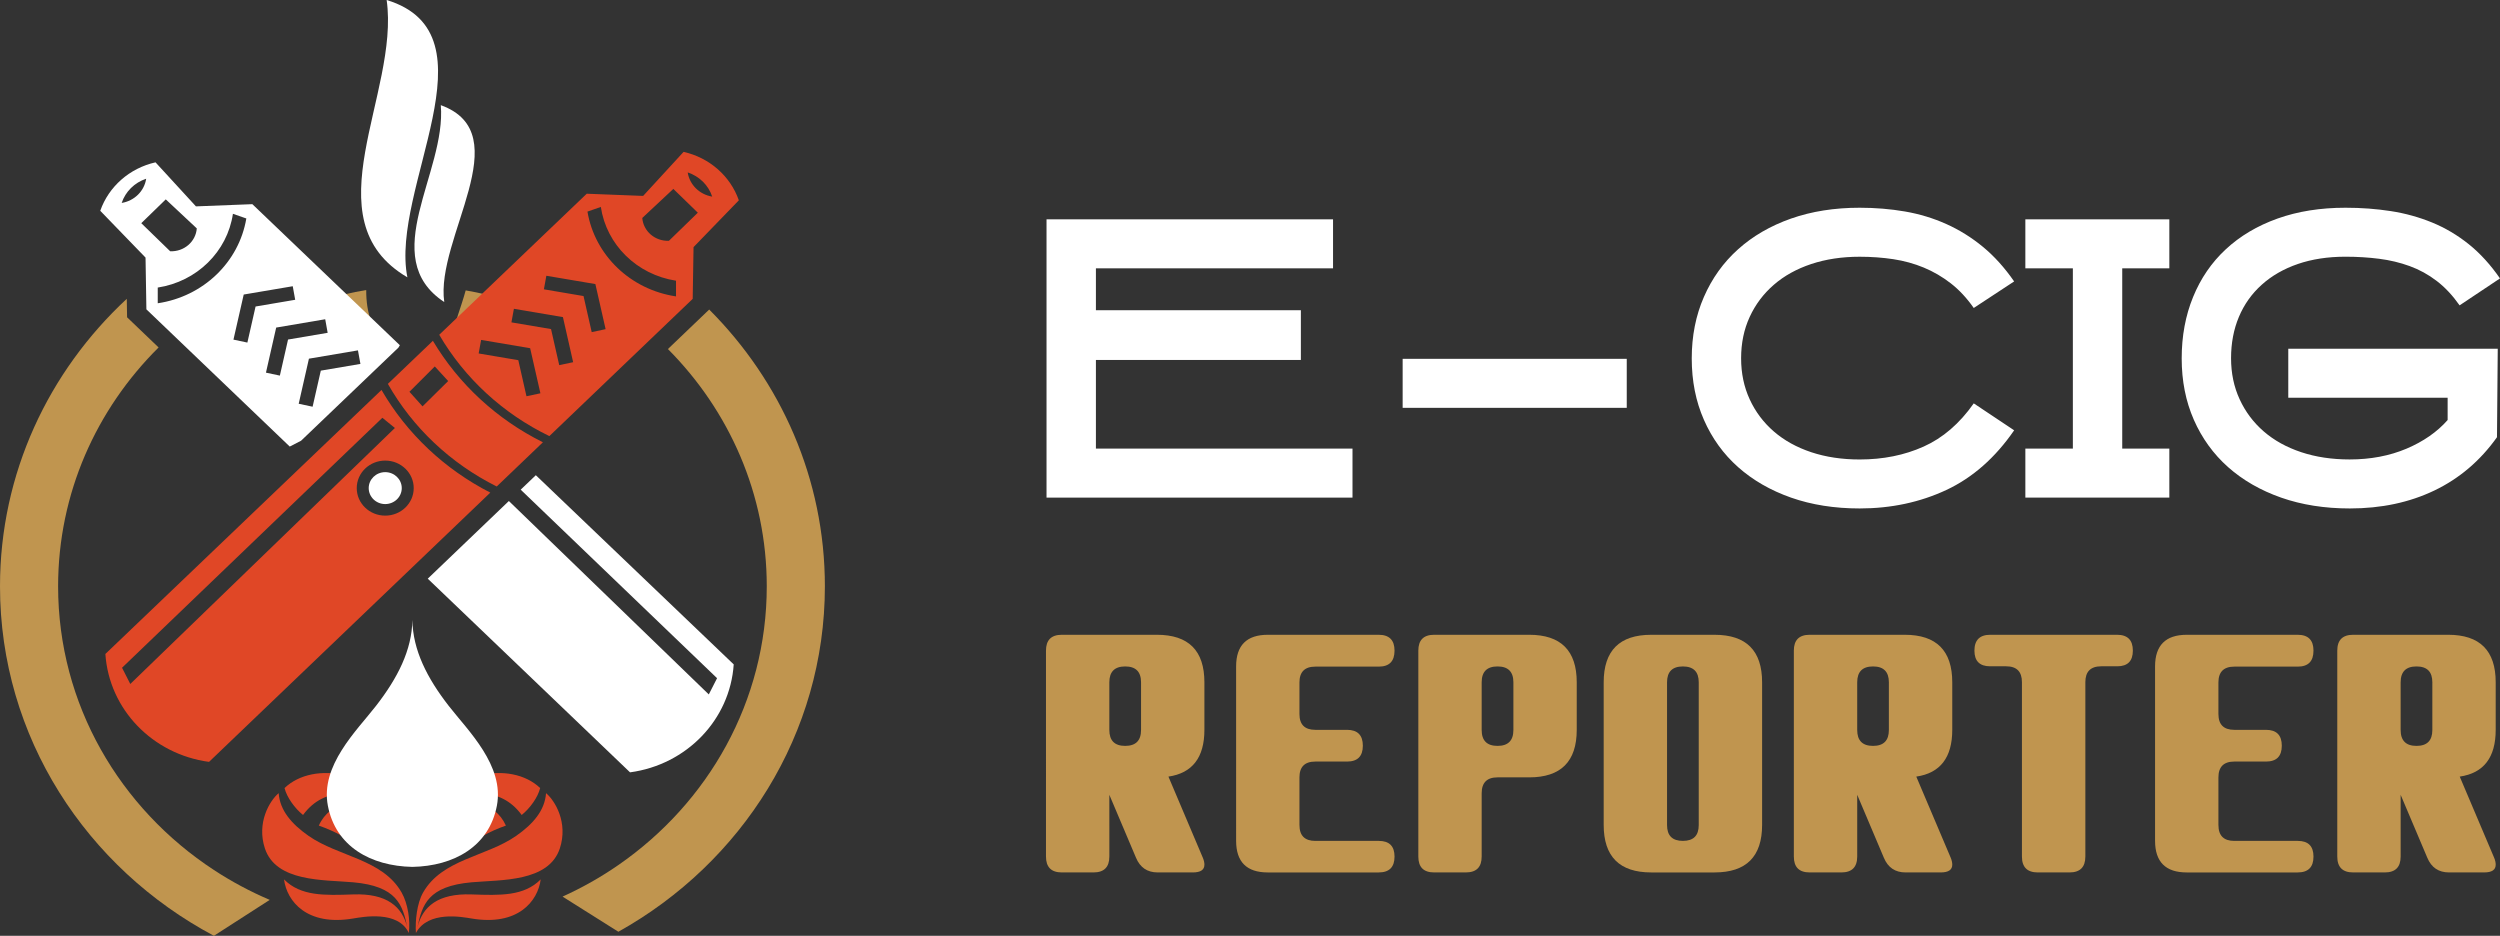 <?xml version="1.0" encoding="utf-8"?>
<!-- Generator: Adobe Illustrator 16.0.0, SVG Export Plug-In . SVG Version: 6.00 Build 0)  -->
<!DOCTYPE svg PUBLIC "-//W3C//DTD SVG 1.1//EN" "http://www.w3.org/Graphics/SVG/1.1/DTD/svg11.dtd">
<svg version="1.1" id="Calque_1" xmlns="http://www.w3.org/2000/svg" xmlns:xlink="http://www.w3.org/1999/xlink" x="0px" y="0px"
	 width="218.9px" height="81.938px" viewBox="0 0 218.9 81.938" enable-background="new 0 0 218.9 81.938" xml:space="preserve">
<rect x="0" y="0" width="218.9" height="81.938" fill="#333333" stroke="none"/>
<g>
	<g>
		<path fill-rule="evenodd" clip-rule="evenodd" fill="#C0954F" d="M32.794,28.814c-0.514,0.079-1.024,0.177-1.527,0.291
			l-2.946-2.818c1.21-0.384,2.462-0.684,3.746-0.892c-0.006,0.996,0.125,1.966,0.476,2.861
			C32.62,28.448,32.703,28.635,32.794,28.814L32.794,28.814z"/>
		<path fill-rule="evenodd" clip-rule="evenodd" fill="#C0954F" d="M40.776,25.427c1.269,0.214,2.504,0.52,3.703,0.909l-2.938,2.809
			c-0.597-0.14-1.201-0.258-1.815-0.35c0.135-0.469,0.28-0.914,0.405-1.307C40.334,26.864,40.575,26.159,40.776,25.427
			L40.776,25.427z"/>
		<path fill-rule="evenodd" clip-rule="evenodd" fill="#FFFFFF" d="M33.729,41.341c0.799,0,1.449,0.626,1.449,1.398
			c0,0.771-0.65,1.398-1.449,1.398c-0.798,0-1.445-0.627-1.445-1.398C32.284,41.967,32.931,41.341,33.729,41.341L33.729,41.341z"/>
		<path fill-rule="evenodd" clip-rule="evenodd" fill="#E04726" d="M59.855,13.298c-2.362,2.571-3.542,3.856-3.542,3.856
			s-1.645-0.063-4.937-0.192l-12.917,12.35c2.226,3.815,5.584,6.906,9.643,8.872l12.55-12.015c0.05-3.021,0.075-4.532,0.075-4.532
			c2.646-2.731,3.966-4.097,3.966-4.097C63.949,15.412,62.118,13.807,59.855,13.298L59.855,13.298z M35.85,34.304l2.22-2.218
			l1.172,1.278l-2.245,2.217L35.85,34.304L35.85,34.304z M37.904,29.842l-3.942,3.77c2.181,3.845,5.502,6.972,9.532,8.985
			l4.043-3.871C43.507,36.721,40.164,33.634,37.904,29.842L37.904,29.842z M33.404,34.144L9.227,57.261
			c0.322,4.833,4.117,8.781,9.076,9.449l24.628-23.576C38.928,41.086,35.618,37.964,33.404,34.144L33.404,34.144z M60.215,15.095
			c1.023,0.341,1.819,1.126,2.145,2.12C61.247,17.032,60.38,16.175,60.215,15.095L60.215,15.095z M51.437,18.528
			c0.782-0.273,1.172-0.409,1.172-0.409c0.493,3.314,3.162,5.934,6.583,6.459c0,0.917,0,1.375,0,1.375
			C55.217,25.363,52.085,22.365,51.437,18.528L51.437,18.528z M58.571,21.084c-1.21,0.052-2.244-0.834-2.333-2
			c1.813-1.696,2.72-2.544,2.72-2.544c1.428,1.391,2.143,2.085,2.143,2.085C59.413,20.264,58.571,21.084,58.571,21.084
			L58.571,21.084z M45.382,31.537l-3.471-0.588l0.216-1.188l4.293,0.729l0.898,3.947l-1.22,0.259L45.382,31.537L45.382,31.537z
			 M48.249,28.814l-3.469-0.588l0.217-1.188l4.293,0.728l0.894,3.948l-1.218,0.259L48.249,28.814L48.249,28.814z M51.093,25.922
			l-3.47-0.589l0.215-1.188l4.293,0.728l0.896,3.948L51.81,29.08L51.093,25.922L51.093,25.922z M10.686,58.468L33.48,36.581
			l1.098,0.893l-23.17,22.415L10.686,58.468L10.686,58.468z M33.729,40.329c1.377,0,2.496,1.08,2.496,2.411
			c0,1.332-1.119,2.409-2.496,2.409c-1.375,0-2.493-1.077-2.493-2.409C31.236,41.409,32.354,40.329,33.729,40.329L33.729,40.329z"/>
		<path fill-rule="evenodd" clip-rule="evenodd" fill="#FFFFFF" d="M46.917,41.609l17.327,16.566
			c-0.322,4.833-4.115,8.784-9.078,9.451L37.454,50.669l7.102-6.8l17.506,16.935l0.724-1.421L45.592,42.875l0.149-0.142
			L46.917,41.609L46.917,41.609z"/>
		<path fill-rule="evenodd" clip-rule="evenodd" fill="#FFFFFF" d="M13.617,14.214c2.361,2.571,3.54,3.856,3.54,3.856
			s1.647-0.063,4.939-0.193l12.915,12.351c-0.039,0.069-0.081,0.14-0.125,0.209l-8.525,8.153c-0.327,0.177-0.657,0.348-0.991,0.511
			L12.818,27.085c-0.05-3.021-0.075-4.531-0.075-4.531c-2.644-2.732-3.965-4.098-3.965-4.098
			C9.522,16.329,11.352,14.724,13.617,14.214L13.617,14.214z M12.8,15.649c-1.021,0.34-1.816,1.126-2.146,2.121
			C11.77,17.586,12.636,16.73,12.8,15.649L12.8,15.649z M14.9,22c1.209,0.053,2.243-0.834,2.331-2.001
			c-1.811-1.695-2.716-2.542-2.716-2.542c-1.431,1.391-2.145,2.085-2.145,2.085C14.057,21.18,14.9,22,14.9,22L14.9,22z
			 M21.569,19.13c-0.781-0.273-1.174-0.41-1.174-0.41c-0.49,3.315-3.16,5.934-6.583,6.459c0,0.916,0,1.375,0,1.375
			C17.789,25.964,20.92,22.967,21.569,19.13L21.569,19.13z M28.09,32.453l3.469-0.588l-0.217-1.187l-4.292,0.728l-0.896,3.947
			l1.218,0.259L28.09,32.453L28.09,32.453z M25.221,29.73l3.469-0.589l-0.214-1.188l-4.293,0.729l-0.896,3.947l1.218,0.259
			L25.221,29.73L25.221,29.73z M22.378,26.838l3.469-0.589l-0.214-1.187L21.34,25.79l-0.899,3.948l1.219,0.258L22.378,26.838
			L22.378,26.838z"/>
		<path fill-rule="evenodd" clip-rule="evenodd" fill="#FFFFFF" d="M33.662,42.058c0.429,0,0.781,0.337,0.781,0.752
			c0,0.417-0.352,0.754-0.781,0.754c-0.43,0-0.778-0.337-0.778-0.754C32.884,42.395,33.232,42.058,33.662,42.058L33.662,42.058z"/>
		<path fill-rule="evenodd" clip-rule="evenodd" fill="#FFFFFF" d="M35.671,24.284C27.063,19.229,35.018,8.19,33.855,0
			C43.682,2.994,34.124,16.556,35.671,24.284L35.671,24.284z"/>
		<path fill-rule="evenodd" clip-rule="evenodd" fill="#FFFFFF" d="M38.899,26.448c-5.945-3.928,0.202-11.349-0.303-17.241
			C45.493,11.709,38.102,20.873,38.899,26.448L38.899,26.448z"/>
		<path fill-rule="evenodd" clip-rule="evenodd" fill="#C0954F" d="M23.617,78.793c-1.716-0.732-3.35-1.609-4.887-2.615l0,0
			C10.497,70.787,5.088,61.676,5.088,51.339c0-8.138,3.354-15.514,8.799-20.916l-2.76-2.641l-0.011-0.672l-0.015-0.945
			C4.259,32.516,0,41.448,0,51.339c0,13.187,7.565,24.664,18.73,30.599"/>
		<path fill-rule="evenodd" clip-rule="evenodd" fill="#C0954F" d="M54.144,81.584L54.144,81.584
			c10.809-6.031,18.083-17.318,18.083-30.246c0-9.416-3.861-17.958-10.129-24.235l-3.615,3.459c5.36,5.389,8.655,12.71,8.655,20.776
			c0,10.063-5.126,18.965-12.994,24.405c-1.531,1.059-3.166,1.985-4.887,2.764"/>
		<path fill="#E04726" d="M37.042,78.157c-0.54,0.956-0.696,2.474-0.625,3.537c1.065-1.978,4.042-1.408,4.872-1.27
			c4.04,0.683,5.806-1.495,6.055-3.425c-1.46,1.478-3.547,1.406-6.058,1.316c-2.937-0.104-4.303,1.063-4.744,2.917
			c0.416-2.03,0.934-3.637,4.751-3.978c2.594-0.229,6.753-0.013,7.727-2.97c0.74-2.247-0.421-4.179-1.208-4.835
			c-0.11,1.502-1.105,2.684-2.616,3.739C42.56,75.03,38.711,75.215,37.042,78.157L37.042,78.157z"/>
		<path fill="#E04726" d="M38.254,70.753c2.463-1.606,5.543-1.964,7.425,0.606c0.727-0.582,1.422-1.552,1.617-2.358
			c-2.538-2.424-8.151-1.591-10.947,3.306c2.105-1.566,4.281,0.096,4.091,2.127c1.189-0.937,2.347-1.616,3.856-2.146
			C43.322,70.119,40.675,69.654,38.254,70.753L38.254,70.753z"/>
		<path fill="#E04726" d="M35.17,78.157c0.542,0.956,0.772,2.437,0.625,3.537c-0.933-2.008-4.041-1.408-4.872-1.27
			c-4.038,0.683-5.804-1.495-6.055-3.425c1.462,1.478,3.548,1.406,6.058,1.316c2.938-0.104,4.304,1.063,4.744,2.917
			c-0.413-2.03-0.934-3.637-4.749-3.978c-2.594-0.229-6.753-0.013-7.728-2.97c-0.739-2.247,0.422-4.179,1.207-4.835
			c0.11,1.502,1.108,2.684,2.617,3.739C29.653,75.03,33.502,75.215,35.17,78.157L35.17,78.157z"/>
		<path fill="#E04726" d="M33.959,70.753c-2.462-1.606-5.542-1.964-7.425,0.606c-0.726-0.582-1.422-1.552-1.62-2.358
			c2.54-2.424,8.153-1.591,10.949,3.306c-2.106-1.566-4.279,0.096-4.091,2.127c-1.189-0.937-2.347-1.616-3.856-2.146
			C28.893,70.119,31.538,69.654,33.959,70.753L33.959,70.753z"/>
		<path fill="#FFFFFF" d="M36.108,75.905c3.641-0.071,6.719-1.791,7.399-5.354c0.672-3.515-2.518-6.563-4.217-8.745
			c-1.89-2.43-3.146-4.886-3.182-7.525c-0.037,2.639-1.296,5.095-3.185,7.525c-1.698,2.182-4.89,5.23-4.215,8.745
			C29.388,74.114,32.465,75.833,36.108,75.905L36.108,75.905z"/>
	</g>
	<g>
		<g>
			<path fill="#C0954F" d="M97.134,75.002c0,0.925-0.462,1.388-1.388,1.388h-2.773c-0.925,0-1.387-0.463-1.387-1.388V56.968
				c0-0.923,0.462-1.387,1.387-1.387h8.323c2.776,0,4.162,1.387,4.162,4.162v4.16c0,2.423-1.051,3.789-3.15,4.097l3.011,7.1
				c0.094,0.221,0.14,0.428,0.14,0.61c0,0.455-0.336,0.68-1.011,0.68h-3.081c-0.905,0-1.539-0.425-1.9-1.29l-2.332-5.506V75.002z
				 M97.134,63.919c0,0.927,0.461,1.391,1.387,1.391s1.389-0.464,1.389-1.391v-4.176c0-0.926-0.463-1.39-1.389-1.39
				s-1.387,0.464-1.387,1.39V63.919z"/>
			<path fill="#C0954F" d="M113.781,72.242c0,0.927,0.463,1.387,1.387,1.387h5.564c0.916,0,1.373,0.461,1.373,1.374
				c0,0.925-0.462,1.388-1.387,1.388h-9.711c-1.85,0-2.773-0.925-2.773-2.77V58.354c0-1.845,0.924-2.772,2.773-2.772h9.711
				c0.925,0,1.387,0.464,1.387,1.387c0,0.938-0.462,1.401-1.387,1.401h-5.551c-0.924,0-1.387,0.464-1.387,1.387v2.764
				c0,0.923,0.463,1.384,1.387,1.384h2.778c0.924,0,1.386,0.468,1.386,1.391s-0.462,1.387-1.386,1.387h-2.778
				c-0.924,0-1.387,0.463-1.387,1.386V72.242z"/>
			<path fill="#C0954F" d="M129.735,75.002c0,0.925-0.462,1.388-1.386,1.388h-2.774c-0.926,0-1.386-0.463-1.386-1.388V56.968
				c0-0.923,0.46-1.387,1.386-1.387h8.323c2.773,0,4.161,1.387,4.161,4.162v4.16c0,2.777-1.388,4.163-4.161,4.163h-2.775
				c-0.925,0-1.388,0.463-1.388,1.391V75.002z M129.735,63.919c0,0.927,0.463,1.391,1.388,1.391c0.926,0,1.39-0.464,1.39-1.391
				v-4.176c0-0.926-0.464-1.39-1.39-1.39c-0.925,0-1.388,0.464-1.388,1.39V63.919z"/>
			<path fill="#C0954F" d="M150.128,55.582c2.777,0,4.162,1.387,4.162,4.162V72.23c0,2.772-1.385,4.16-4.162,4.16h-5.55
				c-2.773,0-4.159-1.388-4.159-4.16V59.744c0-2.775,1.386-4.162,4.159-4.162H150.128z M147.353,73.628
				c0.928,0,1.389-0.46,1.389-1.387V59.744c0-0.926-0.461-1.39-1.389-1.39c-0.925,0-1.387,0.464-1.387,1.39v12.498
				C145.966,73.168,146.428,73.628,147.353,73.628z"/>
			<path fill="#C0954F" d="M162.617,75.002c0,0.925-0.464,1.388-1.387,1.388h-2.773c-0.927,0-1.388-0.463-1.388-1.388V56.968
				c0-0.923,0.461-1.387,1.388-1.387h8.323c2.772,0,4.16,1.387,4.16,4.162v4.16c0,2.423-1.049,3.789-3.15,4.097l3.013,7.1
				c0.092,0.221,0.138,0.428,0.138,0.61c0,0.455-0.338,0.68-1.013,0.68h-3.081c-0.903,0-1.537-0.425-1.898-1.29l-2.331-5.506V75.002
				z M162.617,63.919c0,0.927,0.462,1.391,1.386,1.391c0.925,0,1.387-0.464,1.387-1.391v-4.176c0-0.926-0.462-1.39-1.387-1.39
				c-0.924,0-1.386,0.464-1.386,1.39V63.919z"/>
			<path fill="#C0954F" d="M182.593,75.002c0,0.925-0.462,1.388-1.387,1.388h-2.777c-0.923,0-1.388-0.463-1.388-1.388V59.728
				c0-0.922-0.461-1.387-1.386-1.387h-1.398c-0.917,0-1.376-0.458-1.376-1.373c0-0.923,0.464-1.387,1.388-1.387h11.1
				c0.923,0,1.384,0.464,1.384,1.387c0,0.915-0.455,1.373-1.368,1.373h-1.4c-0.929,0-1.391,0.465-1.391,1.387V75.002z"/>
			<path fill="#C0954F" d="M194.246,72.242c0,0.927,0.464,1.387,1.386,1.387h5.565c0.916,0,1.372,0.461,1.372,1.374
				c0,0.925-0.462,1.388-1.385,1.388h-9.712c-1.849,0-2.775-0.925-2.775-2.77V58.354c0-1.845,0.927-2.772,2.775-2.772h9.712
				c0.923,0,1.385,0.464,1.385,1.387c0,0.938-0.462,1.401-1.385,1.401h-5.553c-0.922,0-1.386,0.464-1.386,1.387v2.764
				c0,0.923,0.464,1.384,1.386,1.384h2.777c0.927,0,1.386,0.468,1.386,1.391s-0.459,1.387-1.386,1.387h-2.777
				c-0.922,0-1.386,0.463-1.386,1.386V72.242z"/>
			<path fill="#C0954F" d="M210.2,75.002c0,0.925-0.461,1.388-1.388,1.388h-2.771c-0.926,0-1.389-0.463-1.389-1.388V56.968
				c0-0.923,0.463-1.387,1.389-1.387h8.322c2.775,0,4.16,1.387,4.16,4.162v4.16c0,2.423-1.048,3.789-3.149,4.097l3.012,7.1
				c0.094,0.221,0.138,0.428,0.138,0.61c0,0.455-0.335,0.68-1.011,0.68h-3.078c-0.907,0-1.542-0.425-1.902-1.29l-2.332-5.506V75.002
				z M210.2,63.919c0,0.927,0.463,1.391,1.388,1.391c0.927,0,1.388-0.464,1.388-1.391v-4.176c0-0.926-0.461-1.39-1.388-1.39
				c-0.925,0-1.388,0.464-1.388,1.39V63.919z"/>
		</g>
		<g>
			<path fill="#FFFFFF" d="M113.905,31.518H95.958v7.761h22.467v4.292H91.634V19.204h25.087v4.291H95.958v3.668h17.946V31.518z"/>
			<path fill="#FFFFFF" d="M142.438,35.71h-19.622v-4.291h19.622V35.71z"/>
			<path fill="#FFFFFF" d="M162.833,44.52c-2.205,0-4.208-0.317-6.01-0.949c-1.8-0.634-3.345-1.525-4.634-2.669
				c-1.29-1.146-2.287-2.528-2.995-4.144c-0.711-1.615-1.065-3.406-1.065-5.372c0-1.965,0.354-3.76,1.065-5.387
				c0.708-1.626,1.705-3.019,2.995-4.175c1.289-1.157,2.834-2.052,4.634-2.686c1.802-0.632,3.805-0.949,6.01-0.949
				c1.377,0,2.697,0.11,3.962,0.328c1.267,0.218,2.475,0.584,3.619,1.097c1.148,0.514,2.216,1.18,3.21,1.999
				c0.993,0.819,1.903,1.828,2.734,3.029l-3.537,2.325c-0.61-0.874-1.282-1.594-2.014-2.161c-0.731-0.568-1.518-1.026-2.356-1.375
				c-0.842-0.348-1.732-0.594-2.671-0.737c-0.938-0.141-1.92-0.214-2.947-0.214c-1.552,0-2.964,0.214-4.24,0.638
				c-1.276,0.425-2.369,1.03-3.274,1.816c-0.908,0.785-1.612,1.722-2.114,2.811c-0.503,1.09-0.753,2.299-0.753,3.628
				c0,1.307,0.25,2.506,0.753,3.597c0.502,1.089,1.206,2.026,2.114,2.811c0.905,0.784,1.998,1.389,3.274,1.814
				c1.276,0.424,2.688,0.637,4.24,0.637c2.053,0,3.92-0.375,5.599-1.129c1.685-0.754,3.146-2.015,4.39-3.784l3.537,2.359
				c-1.658,2.406-3.64,4.149-5.944,5.228C168.111,43.98,165.583,44.52,162.833,44.52z"/>
			<path fill="#FFFFFF" d="M189.948,43.571H177.34v-4.292h4.16V23.494h-4.16v-4.291h12.607v4.291h-4.124v15.785h4.124V43.571z"/>
			<path fill="#FFFFFF" d="M205.753,44.52c-2.209,0-4.216-0.317-6.019-0.949c-1.804-0.634-3.352-1.525-4.641-2.669
				c-1.289-1.146-2.289-2.528-3-4.144c-0.71-1.615-1.064-3.406-1.064-5.372c0-1.965,0.333-3.76,1-5.387
				c0.664-1.626,1.618-3.019,2.865-4.175c1.245-1.157,2.75-2.052,4.52-2.686c1.768-0.632,3.755-0.949,5.961-0.949
				c1.375,0,2.694,0.098,3.963,0.295c1.265,0.195,2.471,0.53,3.618,0.999c1.145,0.469,2.216,1.103,3.209,1.899
				c0.994,0.797,1.904,1.796,2.734,2.996l-3.537,2.359c-0.612-0.873-1.283-1.587-2.014-2.145c-0.73-0.558-1.517-0.988-2.359-1.294
				c-0.84-0.307-1.729-0.519-2.667-0.639c-0.94-0.12-1.924-0.182-2.947-0.182c-1.552,0-2.941,0.214-4.177,0.638
				c-1.232,0.425-2.287,1.03-3.159,1.816c-0.874,0.785-1.542,1.722-1.999,2.811c-0.459,1.09-0.688,2.299-0.688,3.628
				c0,1.307,0.249,2.506,0.754,3.597c0.501,1.089,1.205,2.026,2.111,2.811c0.905,0.784,1.998,1.389,3.277,1.814
				c1.276,0.424,2.688,0.637,4.239,0.637c1.834,0,3.492-0.314,4.979-0.943c1.482-0.629,2.685-1.465,3.603-2.508v-1.952h-13.953
				v-4.29h18.341l-0.067,7.747c-1.463,2.057-3.29,3.611-5.475,4.662C210.977,43.994,208.505,44.52,205.753,44.52z"/>
		</g>
	</g>
</g>
</svg>
